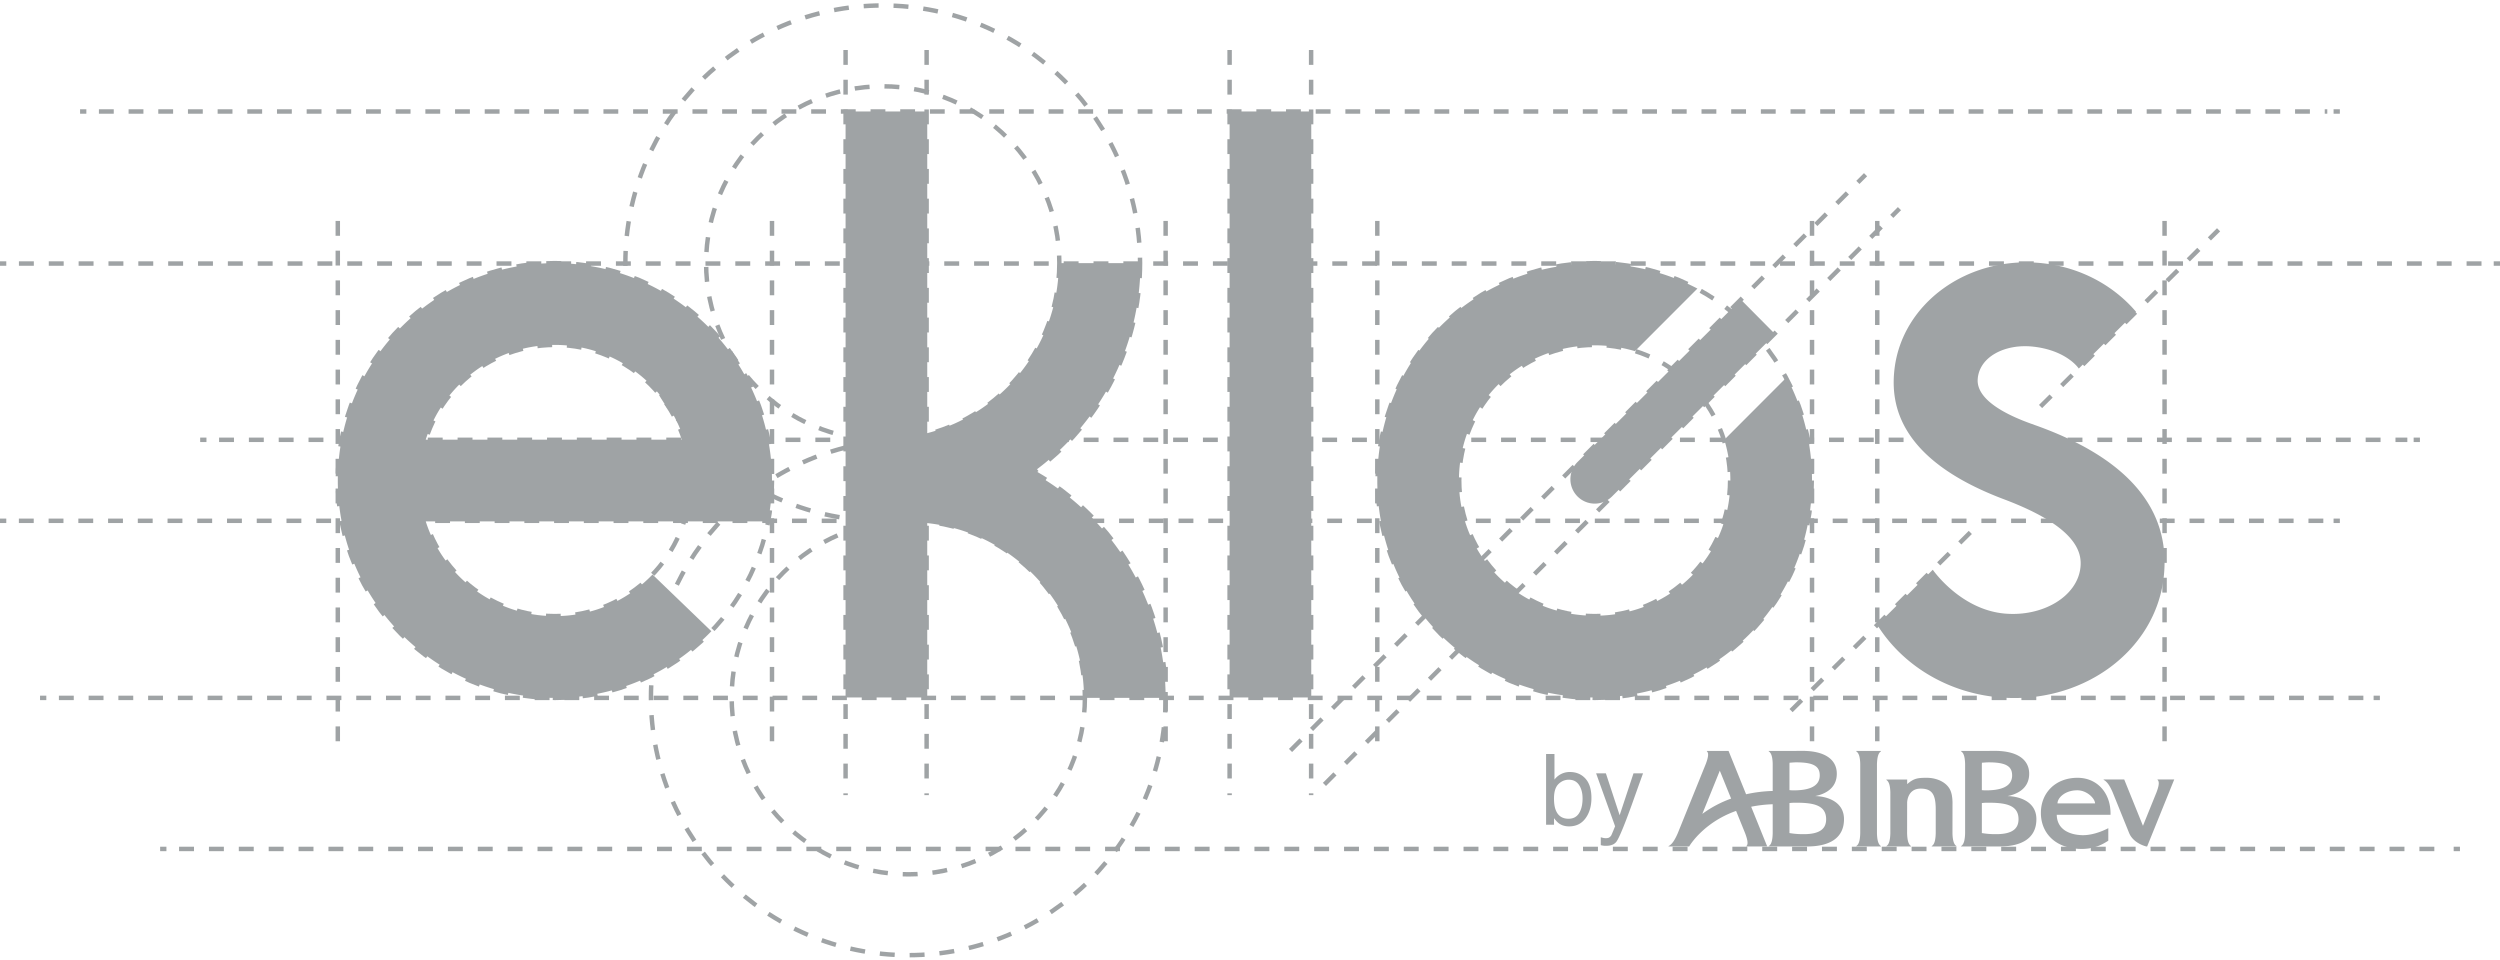 <svg xmlns="http://www.w3.org/2000/svg" width="698" height="268" viewBox="0 0 698 268"><g fill="none" fill-rule="evenodd" opacity=".5"><path fill="#40484B" d="M288.305 131.91c18.197-13.061 30.116-34.361 30.116-58.44h-22.8c0 22.811-15.64 41.983-36.734 47.471V31.123h-22.8V194.74h22.8v-48.693c24.565 2.647 43.758 23.517 43.758 48.803h22.8c0-27.065-15.021-50.666-37.14-62.94m55.001 62.83h22.8V31.123h-22.8zm155.528-89.39l-17.406 17.43a38.727 38.727 0 0 1 1.689 11.382c0 21.167-16.642 37.75-37.887 37.75-21.247 0-37.889-16.583-37.889-37.75 0-21.168 16.642-37.75 37.89-37.75 3.928 0 7.697.574 11.237 1.633l17.45-17.475c-8.5-4.46-18.24-6.987-28.688-6.987-34.033 0-60.69 26.61-60.69 60.58 0 33.968 26.657 60.577 60.69 60.577 34.03 0 60.687-26.61 60.687-60.578 0-10.5-2.56-20.288-7.083-28.813"/><path fill="#40484B" d="M440.467 128.963a6.82 6.82 0 0 0-.035 9.636 6.798 6.798 0 0 0 9.623.034l45.587-45.314-9.589-9.671-.018.017-45.568 45.298zm-321.598-6.216c4.846-15.319 19.178-26.448 36.057-26.448 16.88 0 31.214 11.13 36.06 26.448h-72.117zm36.057-49.278c-33.424 0-60.614 27.226-60.614 60.693 0 33.465 27.19 60.688 60.614 60.688 16.639 0 32.154-6.61 43.687-18.618l-16.432-15.825c-7.195 7.49-16.875 11.615-27.255 11.615-16.879 0-31.21-11.13-36.057-26.445h95.555c.705-3.702 1.116-7.51 1.116-11.416h.002c0-33.467-27.193-60.692-60.616-60.692z"/><path stroke="#40484B" stroke-width="1.245" d="M215.542 134.161c0 33.519-27.139 60.691-60.615 60.691-33.477 0-60.615-27.172-60.615-60.69 0-33.52 27.138-60.693 60.615-60.693 33.476 0 60.615 27.174 60.615 60.692z" stroke-dasharray="4.168 4.168"/><path stroke="#40484B" stroke-width="1.245" d="M192.741 134.161c0 20.91-16.93 37.862-37.814 37.862-20.885 0-37.814-16.951-37.814-37.862s16.93-37.863 37.814-37.863 37.814 16.952 37.814 37.863zm290.302 0c0 20.91-16.93 37.862-37.814 37.862-20.885 0-37.814-16.951-37.814-37.862s16.93-37.863 37.814-37.863 37.814 16.952 37.814 37.863z" stroke-dasharray="4.129 4.129"/><path stroke="#40484B" stroke-width="1.245" d="M505.844 134.161c0 33.519-27.138 60.691-60.615 60.691-33.476 0-60.615-27.172-60.615-60.69 0-33.52 27.139-60.693 60.615-60.693 33.477 0 60.615 27.174 60.615 60.692z" stroke-dasharray="4.168 4.168"/><g stroke="#40484B" stroke-width="1.245"><path d="M0 73.582h1.756"/><path d="M5.282 73.582H694.48" stroke-dasharray="4.167 4.167"/><path d="M696.243 73.582h1.756"/></g><g stroke="#40484B" stroke-width="1.245"><path d="M0 145.411h1.756"/><path d="M5.268 145.411h644.508" stroke-dasharray="4.151 4.151"/><path d="M651.532 145.411h1.756"/></g><g stroke="#40484B" stroke-width="1.245"><path d="M22.356 31.129h1.756"/><path d="M27.617 31.129H649.78" stroke-dasharray="4.143 4.143"/><path d="M651.533 31.129h1.755"/></g><g stroke="#40484B" stroke-width="1.245"><path d="M55.888 122.798h1.756"/><path d="M61.165 122.798h610.962" stroke-dasharray="4.162 4.162"/><path d="M673.888 122.798h1.755"/></g><g stroke="#40484B" stroke-width="1.245"><path d="M11.178 194.852h1.755"/><path d="M16.446 194.852h644.508" stroke-dasharray="4.151 4.151"/><path d="M662.71 194.852h1.756"/></g><g stroke="#40484B" stroke-width="1.245"><path d="M44.71 237.025h1.756"/><path d="M49.995 237.025H683.3" stroke-dasharray="4.17 4.17"/><path d="M685.066 237.025h1.755"/></g><path stroke="#40484B" stroke-width="1.245" d="M325.444 194.741c0 39.732-32.168 71.942-71.85 71.942-39.682 0-71.851-32.21-71.851-71.942 0-39.732 32.169-71.943 71.85-71.943 39.683 0 71.851 32.21 71.851 71.943z" stroke-dasharray="4.169 4.169"/><path stroke="#40484B" stroke-width="1.245" d="M302.905 194.741c0 27.268-22.077 49.374-49.311 49.374-27.234 0-49.311-22.106-49.311-49.374s22.077-49.374 49.311-49.374c27.234 0 49.31 22.106 49.31 49.374z" stroke-dasharray="4.161 4.161"/><path stroke="#40484B" stroke-width="1.245" d="M318.307 73.47c0 39.732-32.168 71.941-71.851 71.941-39.682 0-71.851-32.21-71.851-71.942 0-39.732 32.169-71.942 71.85-71.942 39.684 0 71.852 32.21 71.852 71.942z" stroke-dasharray="4.169 4.169"/><path stroke="#40484B" stroke-width="1.245" d="M295.767 73.47c0 27.268-22.077 49.373-49.31 49.373-27.235 0-49.312-22.105-49.312-49.374 0-27.267 22.077-49.373 49.311-49.373 27.234 0 49.311 22.106 49.311 49.373z" stroke-dasharray="4.161 4.161"/><path stroke="#40484B" stroke-width="1.245" d="M369.782 219.01L530.329 58.256M360.314 209.53L520.862 48.777M236.088 13.951v208.053m22.625-208.053v208.053m84.593-208.053v208.053m22.76-208.053v208.053" stroke-dasharray="4.151"/><path d="M440.877 227.04c.65-1.037.974-2.404.974-4.103 0-1.507-.323-2.76-.974-3.752-.65-.991-1.604-1.488-2.867-1.488-1.1 0-2.066.408-2.895 1.22-.827.813-1.24 2.154-1.24 4.02 0 1.35.168 2.447.509 3.284.635 1.582 1.822 2.372 3.558 2.372 1.308 0 2.285-.516 2.935-1.553zm-9.213-16.526h2.343v7.143a5.37 5.37 0 0 1 1.895-1.573 5.337 5.337 0 0 1 2.391-.542c1.793 0 3.247.613 4.363 1.84 1.115 1.229 1.672 3.04 1.672 5.435 0 2.27-.551 4.157-1.652 5.655-1.103 1.502-2.63 2.254-4.582 2.254-1.094 0-2.016-.264-2.769-.792-.448-.313-.928-.813-1.439-1.502v1.838h-2.222v-19.756zm24.41 5.4h2.663a961.02 961.02 0 0 0-2.261 6.302c-.876 2.47-1.607 4.48-2.196 6.035-1.39 3.662-2.371 5.895-2.942 6.7-.57.8-1.552 1.202-2.942 1.202a5.45 5.45 0 0 1-.783-.04 5.9 5.9 0 0 1-.676-.147v-2.2c.42.119.722.19.91.216.186.026.351.04.494.04.445 0 .773-.075.982-.221.21-.147.387-.326.53-.539.042-.072.204-.44.479-1.097.277-.66.477-1.152.602-1.473l-5.301-14.778h2.73l3.843 11.694 3.868-11.694zm123.928 4.737c2.662 0 4.933 2.297 4.933 3.662h-10.481c0-1.54 2.073-3.662 5.548-3.662m-5.757 6.837h15.011c.162-5.973-3.64-10.327-9.21-10.327-6.094 0-10.231 4.13-10.231 9.81 0 5.683 4.154 10.031 11.333 10.054 3.554.012 5.782-1.204 7.488-2.3l.003-3.5s-3.728 2.075-7.371 1.954c-3.194-.108-6.94-1.404-7.023-5.691m-49.079-17.709v-.12h-6.908v.12c.855.51 1.071 1.966 1.118 3.437v19.436c-.042 1.516-.25 3.072-1.118 3.568v.12h6.908v-.12c-.871-.523-1.076-2.08-1.118-3.588V213.4c.042-1.522.247-3.096 1.118-3.622m32.152 23.12c-1.526 0-2.522-.072-3.984-.307v-8.38a14.18 14.18 0 0 1 1.597-.096c4.692 0 8.64.471 8.64 4.609.001 2.504-1.524 4.174-6.253 4.174zm-3.984-19.443c.006-.166.014-.334.023-.504.653-.036 1.25-.103 1.91-.103 4.955 0 6.519 1.192 6.519 3.64 0 3.425-3.684 4.178-7.303 4.178-.356 0-.434 0-1.15-.06v-7.151zm7.185 8.811c2.694-.537 6.029-2.116 6.029-6.243 0-3.87-3.196-6.383-9.628-6.383l-2.472.017h-6.907v.121c.855.51 1.068 1.966 1.118 3.439v19.437c-.045 1.515-.25 3.07-1.118 3.565v.12h6.907v-.001l3.878-.01c5.922 0 10.236-2.151 10.236-7.605 0-5.345-5.496-6.422-8.043-6.457zm41.87-4.643l-.006.123c.645.506.286 1.945-.258 3.405l-3.81 9.413-5.233-12.941h-5.739v.123c1.062.509 1.86 1.966 2.503 3.44l4.636 11.467c1.254 2.903 4.787 3.687 4.787 3.687h.21l7.568-18.717h-4.658zM545.13 232.63l.01-8.762c-.051-1.407-.25-2.856-.998-3.923-1.286-1.898-3.87-2.783-6.127-2.783-2.547 0-3.635.12-5.513 1.747l-.02.028.003-1.298h-5.815v.124c.852.507 1.067 1.962 1.114 3.434v11.456c-.045 1.516-.247 3.07-1.114 3.57v.117h6.903v-.118c-.865-.526-1.071-2.08-1.11-3.592l.012-8.608c.138-1.957 1.185-3.839 3.763-3.839 3.19 0 4.176 1.638 4.217 5.575v6.895c-.042 1.516-.247 3.07-1.116 3.57v.117h6.906v-.118c-.868-.527-1.074-2.082-1.115-3.592m-41.526.268c-1.526 0-2.522-.072-3.985-.307v-8.38a14.11 14.11 0 0 1 1.6-.096c4.694 0 8.64.471 8.64 4.609 0 2.504-1.527 4.174-6.255 4.174zm-3.985-19.443a8.53 8.53 0 0 1 .023-.504c.653-.036 1.253-.103 1.908-.103 4.958 0 6.522 1.192 6.522 3.64 0 3.43-3.687 4.178-7.3 4.178-.357 0-.438 0-1.153-.06v-7.151zm-24.331 13.779l4.882-12.062 3.155 7.795a31.71 31.71 0 0 0-8.037 4.267zm31.512-4.968c2.7-.537 6.034-2.116 6.034-6.243 0-3.87-3.195-6.383-9.63-6.383l-2.472.017h-6.906v.121c.855.51 1.065 1.966 1.11 3.439v7.62a39.26 39.26 0 0 0-7.427.92l-4.896-12.098h-6.06l.006.121c.648.51.271 1.965-.274 3.439l-7.863 19.436c-.658 1.516-1.49 3.07-2.561 3.566v.12h5.746c.083-.151 1.76-3 5.584-5.904 1.935-1.466 4.408-2.925 7.523-4.032l2.53 6.25c.569 1.516.99 3.07.327 3.566l-.003.12h5.84l-4.487-11.1a36.404 36.404 0 0 1 6.017-.697v8.111c-.037 1.516-.247 3.07-1.11 3.566v.12h6.906v-.002l3.875-.009c5.93 0 10.238-2.152 10.238-7.606 0-5.346-5.493-6.423-8.047-6.458zm61.325-103.593c-3.915-1.39-16.41-5.802-15.951-12.788.415-6.341 7.741-9.978 15.55-9.095 9.25 1.044 12.591 5.982 12.676 6.11l15.973-15.857c-6.178-7.26-15.411-12.407-26.163-13.556-20.783-2.221-39.314 11.197-41.31 29.911-1.006 9.433 1.135 24.907 30.6 35.997 20.323 7.648 21.811 14.802 21.36 19.025-.865 8.12-10.499 13.806-21.081 12.893-12.46-1.077-20.148-12.24-20.148-12.24l-15.5 15.408c6.684 10.7 18.698 18.587 33.163 20.133 23.577 2.521 44.588-12.6 46.84-33.706 2.008-18.831-10.108-33.041-36.009-42.235" fill="#40484B"/><path stroke="#40484B" stroke-width="1.245" d="M94.312 206.965V61.358m121.23 145.607V61.358m109.902 145.607V61.358m59.097 145.607V61.358m121.376 145.607V61.358m18.214 145.607V61.358m80.216 145.607V61.358m-34.623 52.138l49.703-49.34m-69.313 84.498l-50.494 50.19" stroke-dasharray="4.151"/></g></svg>